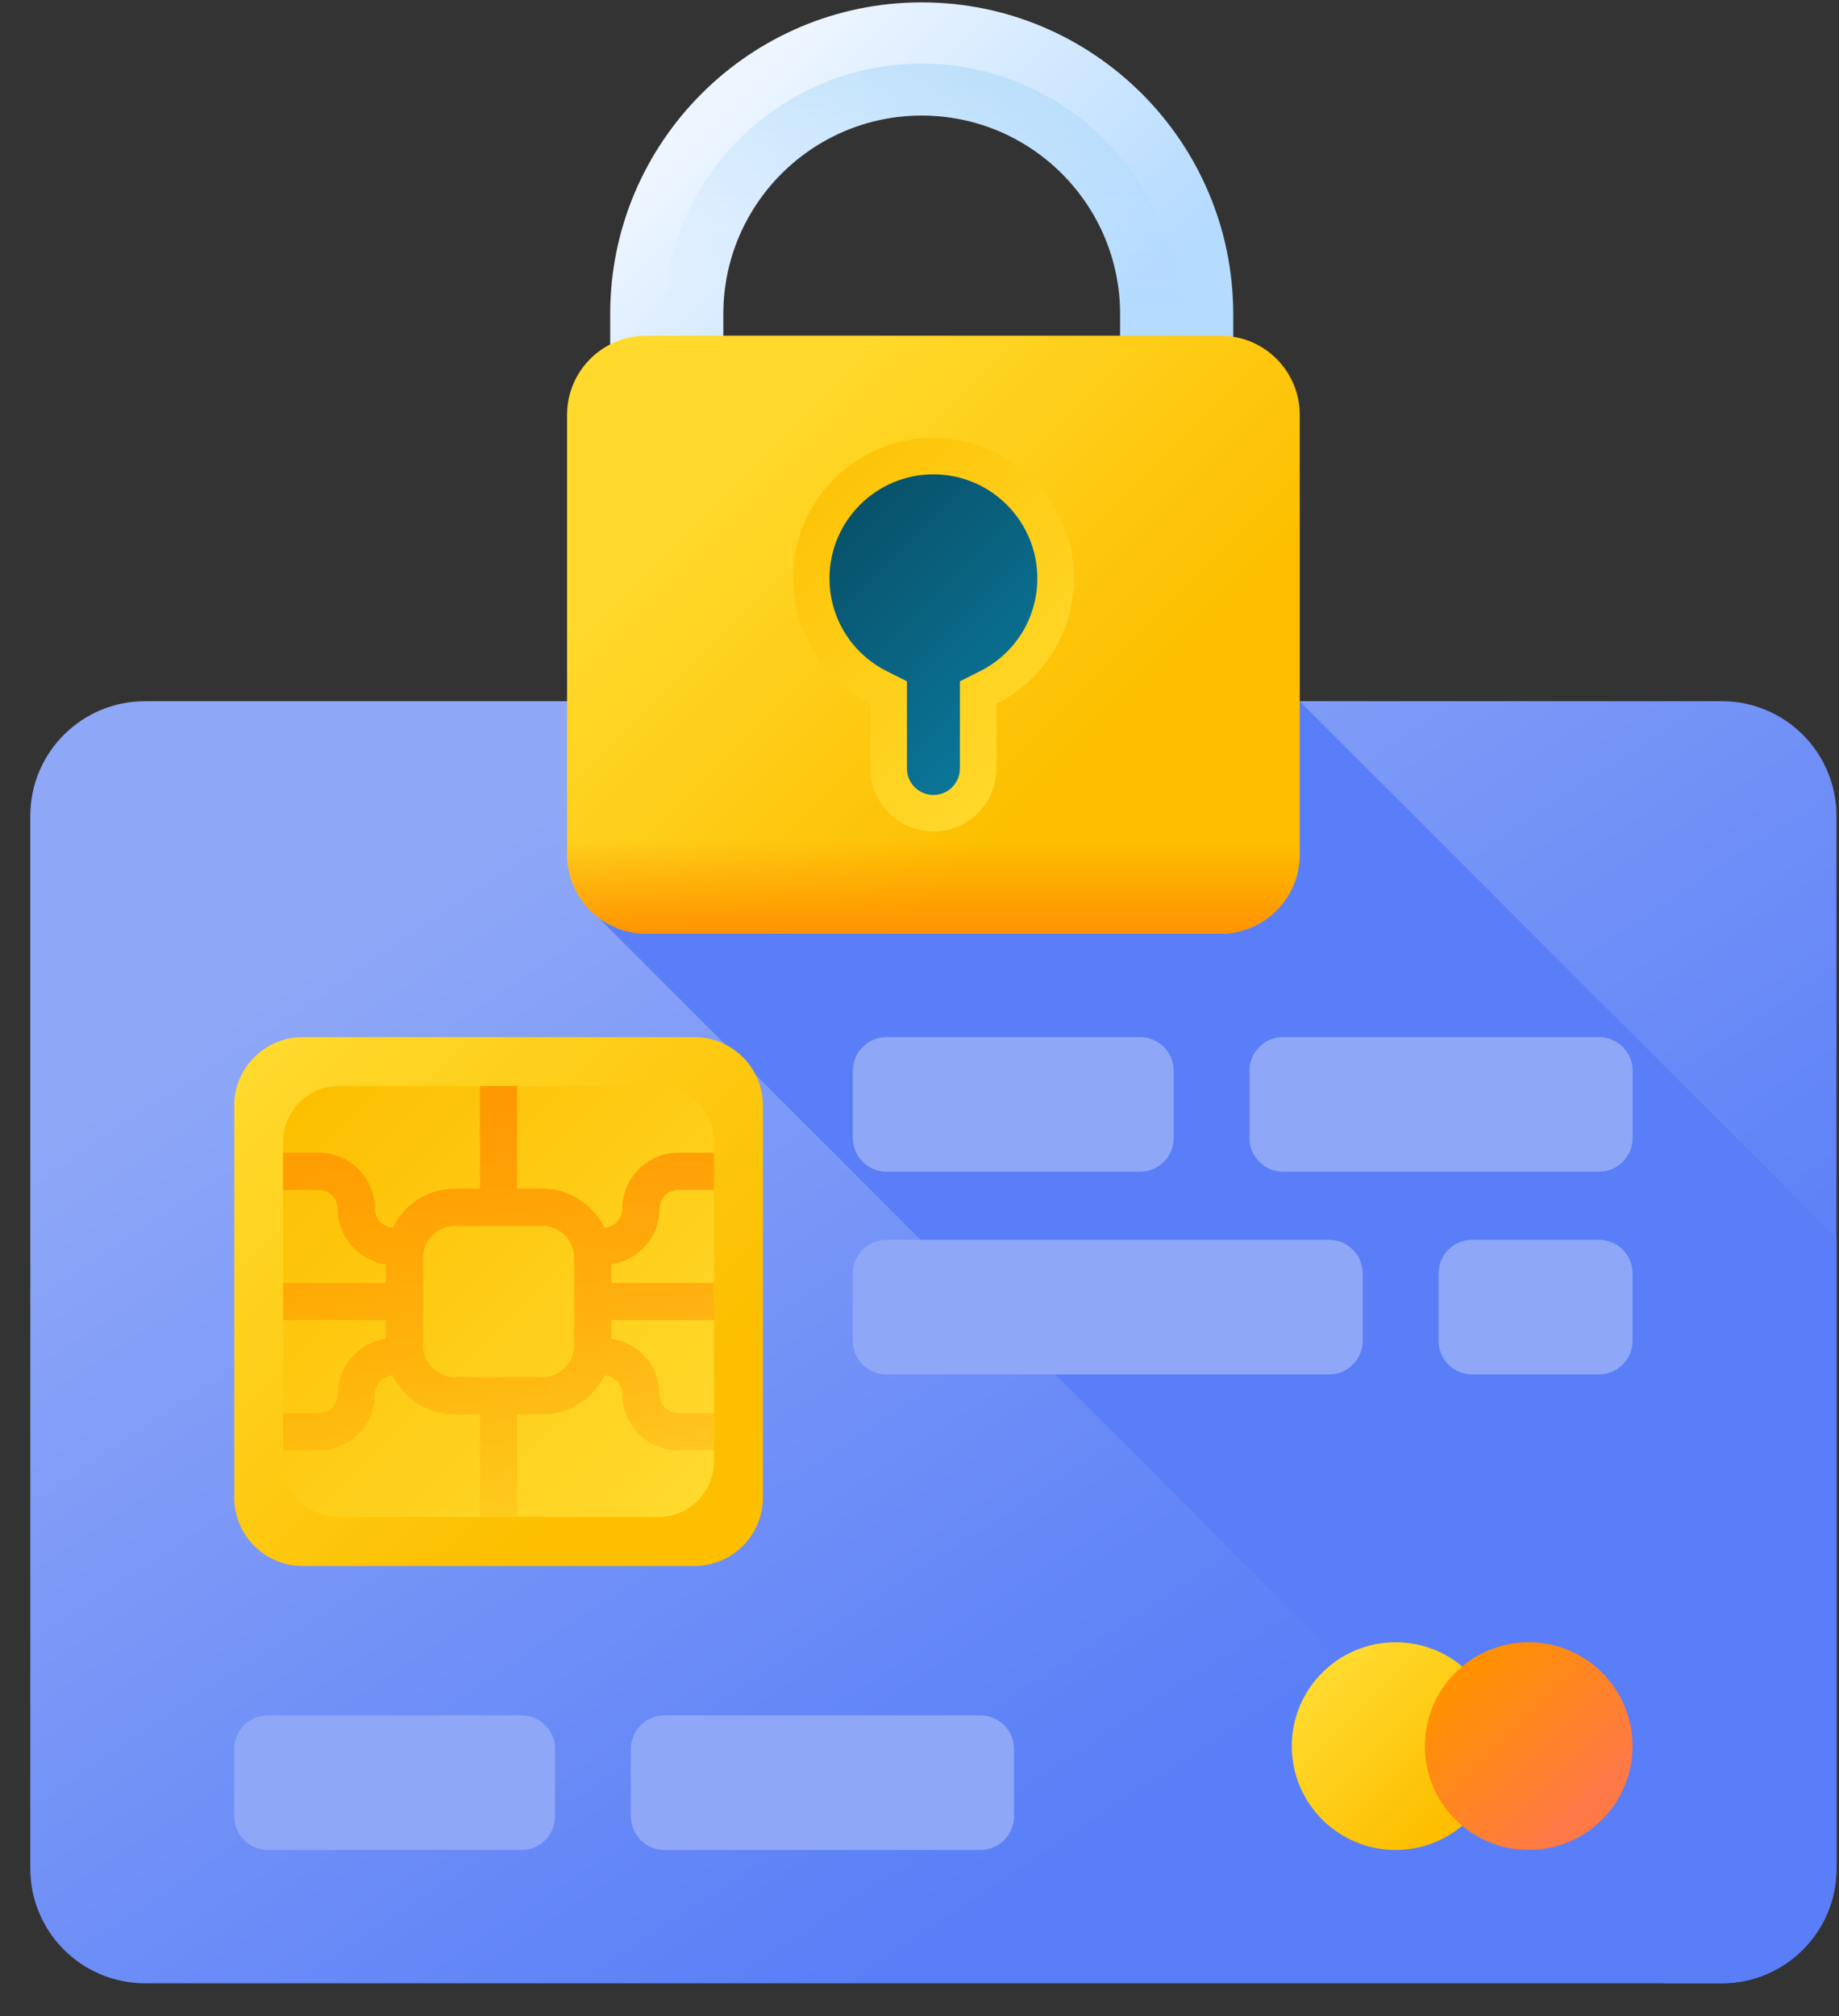 <svg width="52" height="57" viewBox="0 0 52 57" fill="none" xmlns="http://www.w3.org/2000/svg">
<rect x="0" y="0" width="52" height="57" fill="#333333" stroke="none"/>
<path d="M48.686 56.067H4.1C2.309 56.067 0.857 54.615 0.857 52.825V23.065C0.857 21.274 2.309 19.823 4.1 19.823H48.685C50.476 19.823 51.928 21.274 51.928 23.065V52.825C51.928 54.615 50.476 56.067 48.686 56.067Z" fill="url(#paint0_linear)"/>
<path d="M51.928 52.825V35L36.751 19.824H16.254V24.157C16.254 24.889 16.386 25.539 16.929 25.947L47.05 56.067H48.685C50.476 56.067 51.928 54.615 51.928 52.825Z" fill="url(#paint1_linear)"/>
<path d="M19.637 44.27H8.559C7.49 44.27 6.623 43.403 6.623 42.334V31.256C6.623 30.186 7.49 29.32 8.559 29.32H19.637C20.706 29.32 21.573 30.186 21.573 31.256V42.334C21.573 43.403 20.706 44.27 19.637 44.27Z" fill="url(#paint2_linear)"/>
<path d="M18.612 42.886H9.583C8.712 42.886 8.006 42.179 8.006 41.308V32.279C8.006 31.408 8.712 30.702 9.583 30.702H18.612C19.483 30.702 20.19 31.408 20.19 32.279V41.308C20.19 42.179 19.483 42.886 18.612 42.886Z" fill="url(#paint3_linear)"/>
<path d="M18.647 34.173C18.647 33.878 18.887 33.638 19.182 33.638H20.19V32.587H19.182C18.307 32.587 17.596 33.298 17.596 34.173C17.596 34.458 17.371 34.69 17.089 34.705C16.772 34.054 16.106 33.603 15.334 33.603H14.624V30.702H13.572V33.603H12.861C12.09 33.603 11.424 34.054 11.106 34.705C10.825 34.69 10.6 34.458 10.6 34.173C10.6 33.298 9.888 32.587 9.014 32.587H8.006V33.638H9.014C9.309 33.638 9.548 33.878 9.548 34.173C9.548 34.97 10.14 35.63 10.908 35.741V36.268H8.006V37.32H10.908V37.846C10.141 37.957 9.549 38.617 9.549 39.415C9.549 39.709 9.309 39.949 9.014 39.949H8.006V41.001H9.014C9.889 41.001 10.6 40.289 10.6 39.415C10.6 39.13 10.825 38.898 11.106 38.883C11.424 39.533 12.09 39.984 12.861 39.984H13.572V42.886H14.624V39.984H15.335C16.106 39.984 16.772 39.533 17.09 38.883C17.371 38.898 17.596 39.129 17.596 39.414C17.596 40.289 18.307 41.001 19.182 41.001H20.19V39.949H19.182C18.887 39.949 18.647 39.709 18.647 39.414C18.647 38.617 18.055 37.957 17.288 37.846V37.319H20.19V36.268H17.288V35.741C18.055 35.63 18.647 34.97 18.647 34.173ZM16.236 38.03C16.236 38.528 15.832 38.932 15.335 38.932H12.861C12.364 38.932 11.96 38.528 11.96 38.03V35.557C11.96 35.06 12.364 34.655 12.861 34.655H15.335C15.832 34.655 16.236 35.06 16.236 35.557V38.03Z" fill="url(#paint4_linear)"/>
<path d="M32.236 33.124H25.067C24.541 33.124 24.115 32.698 24.115 32.173V30.27C24.115 29.745 24.541 29.319 25.067 29.319H32.236C32.762 29.319 33.188 29.745 33.188 30.27V32.173C33.188 32.698 32.761 33.124 32.236 33.124Z" fill="#8EA7F7"/>
<path d="M45.214 33.124H36.281C35.756 33.124 35.33 32.698 35.33 32.173V30.27C35.33 29.745 35.756 29.319 36.281 29.319H45.214C45.739 29.319 46.165 29.745 46.165 30.27V32.173C46.165 32.698 45.739 33.124 45.214 33.124Z" fill="#8EA7F7"/>
<path d="M41.627 38.855H45.212C45.737 38.855 46.163 38.429 46.163 37.904V36.001C46.163 35.476 45.737 35.05 45.212 35.05H41.627C41.102 35.05 40.676 35.476 40.676 36.001V37.904C40.676 38.429 41.102 38.855 41.627 38.855Z" fill="#8EA7F7"/>
<path d="M25.065 38.855H37.582C38.107 38.855 38.533 38.429 38.533 37.904V36.001C38.533 35.476 38.107 35.05 37.582 35.05H25.065C24.539 35.05 24.113 35.476 24.113 36.001V37.904C24.113 38.429 24.539 38.855 25.065 38.855Z" fill="#8EA7F7"/>
<path d="M14.744 52.298H7.574C7.049 52.298 6.623 51.873 6.623 51.347V49.444C6.623 48.919 7.049 48.493 7.574 48.493H14.744C15.27 48.493 15.695 48.919 15.695 49.444V51.347C15.695 51.873 15.27 52.298 14.744 52.298Z" fill="#8EA7F7"/>
<path d="M27.722 52.298H18.789C18.264 52.298 17.838 51.873 17.838 51.347V49.444C17.838 48.919 18.264 48.493 18.789 48.493H27.722C28.247 48.493 28.673 48.919 28.673 49.444V51.347C28.673 51.873 28.247 52.298 27.722 52.298Z" fill="#8EA7F7"/>
<path d="M39.463 52.298C41.084 52.298 42.399 50.984 42.399 49.363C42.399 47.741 41.084 46.427 39.463 46.427C37.842 46.427 36.527 47.741 36.527 49.363C36.527 50.984 37.842 52.298 39.463 52.298Z" fill="url(#paint5_linear)"/>
<path d="M43.227 52.298C44.848 52.298 46.163 50.984 46.163 49.363C46.163 47.741 44.848 46.427 43.227 46.427C41.605 46.427 40.291 47.741 40.291 49.363C40.291 50.984 41.605 52.298 43.227 52.298Z" fill="url(#paint6_linear)"/>
<path d="M34.871 10.228H31.672V8.876C31.672 5.782 29.156 3.266 26.063 3.266C22.969 3.266 20.453 5.782 20.453 8.876V10.228H17.254V8.876C17.254 4.018 21.205 0.067 26.063 0.067C30.92 0.067 34.871 4.018 34.871 8.876V10.228Z" fill="url(#paint7_linear)"/>
<path d="M26.063 1.799C22.034 1.799 18.756 5.077 18.756 9.106V10.228H20.453V8.876C20.453 5.782 22.97 3.266 26.063 3.266C29.156 3.266 31.673 5.782 31.673 8.876V10.228H33.37V9.106C33.37 5.077 30.092 1.799 26.063 1.799Z" fill="url(#paint8_linear)"/>
<path d="M34.516 26.393H18.271C17.036 26.393 16.035 25.392 16.035 24.157V11.727C16.035 10.492 17.036 9.491 18.271 9.491H34.516C35.751 9.491 36.752 10.492 36.752 11.727V24.157C36.752 25.392 35.751 26.393 34.516 26.393Z" fill="url(#paint9_linear)"/>
<path d="M30.364 16.349C30.364 14.156 28.586 12.378 26.393 12.378C24.2 12.378 22.422 14.156 22.422 16.349C22.422 17.901 23.314 19.245 24.612 19.898V21.725C24.612 22.709 25.409 23.506 26.393 23.506C27.377 23.506 28.174 22.709 28.174 21.725V19.898C29.473 19.245 30.364 17.901 30.364 16.349Z" fill="url(#paint10_linear)"/>
<path d="M26.394 22.474C25.981 22.474 25.645 22.138 25.645 21.725V19.261L25.077 18.975C24.076 18.473 23.455 17.466 23.455 16.349C23.455 14.728 24.773 13.41 26.394 13.41C28.014 13.41 29.332 14.728 29.332 16.349C29.332 17.466 28.711 18.473 27.711 18.975L27.142 19.261V21.725C27.142 22.138 26.807 22.474 26.394 22.474Z" fill="url(#paint11_linear)"/>
<path d="M16.035 20.773V24.157C16.035 25.392 17.036 26.393 18.271 26.393H34.516C35.751 26.393 36.752 25.392 36.752 24.157V20.773H16.035Z" fill="url(#paint12_linear)"/>
<defs>
<linearGradient id="paint0_linear" x1="16.176" y1="22.433" x2="34.184" y2="49.774" gradientUnits="userSpaceOnUse">
<stop stop-color="#8EA7F7"/>
<stop offset="1" stop-color="#597EF7"/>
</linearGradient>
<linearGradient id="paint1_linear" x1="36.047" y1="43.175" x2="30.452" y2="4.774" gradientUnits="userSpaceOnUse">
<stop stop-color="#597EF7"/>
<stop offset="1" stop-color="#597EF7"/>
</linearGradient>
<linearGradient id="paint2_linear" x1="6.967" y1="29.664" x2="17.91" y2="40.606" gradientUnits="userSpaceOnUse">
<stop stop-color="#FFDA2D"/>
<stop offset="1" stop-color="#FDBF00"/>
</linearGradient>
<linearGradient id="paint3_linear" x1="19.715" y1="42.41" x2="8.335" y2="31.031" gradientUnits="userSpaceOnUse">
<stop stop-color="#FFDA2D"/>
<stop offset="1" stop-color="#FDBF00"/>
</linearGradient>
<linearGradient id="paint4_linear" x1="14.098" y1="45.145" x2="14.098" y2="28.685" gradientUnits="userSpaceOnUse">
<stop stop-color="#FF9100" stop-opacity="0"/>
<stop offset="1" stop-color="#FF9100"/>
</linearGradient>
<linearGradient id="paint5_linear" x1="37.511" y1="47.41" x2="41.129" y2="51.029" gradientUnits="userSpaceOnUse">
<stop stop-color="#FFDA2D"/>
<stop offset="1" stop-color="#FDBF00"/>
</linearGradient>
<linearGradient id="paint6_linear" x1="41.274" y1="47.41" x2="44.893" y2="51.029" gradientUnits="userSpaceOnUse">
<stop stop-color="#FF9100"/>
<stop offset="1" stop-color="#FF7946"/>
</linearGradient>
<linearGradient id="paint7_linear" x1="21.008" y1="2.676" x2="29.25" y2="10.918" gradientUnits="userSpaceOnUse">
<stop stop-color="#EDF5FF"/>
<stop offset="1" stop-color="#B5DBFF"/>
</linearGradient>
<linearGradient id="paint8_linear" x1="26.063" y1="8.604" x2="26.063" y2="-11.158" gradientUnits="userSpaceOnUse">
<stop stop-color="#B5DBFF" stop-opacity="0"/>
<stop offset="0.243" stop-color="#93CEF6" stop-opacity="0.243"/>
<stop offset="0.576" stop-color="#6ABFEC" stop-opacity="0.576"/>
<stop offset="0.84" stop-color="#51B5E5" stop-opacity="0.84"/>
<stop offset="1" stop-color="#48B2E3"/>
</linearGradient>
<linearGradient id="paint9_linear" x1="20.917" y1="12.466" x2="30.099" y2="21.647" gradientUnits="userSpaceOnUse">
<stop stop-color="#FFDA2D"/>
<stop offset="1" stop-color="#FDBF00"/>
</linearGradient>
<linearGradient id="paint10_linear" x1="30.407" y1="21.502" x2="21.248" y2="12.344" gradientUnits="userSpaceOnUse">
<stop stop-color="#FFDA2D"/>
<stop offset="1" stop-color="#FDBF00"/>
</linearGradient>
<linearGradient id="paint11_linear" x1="29.539" y1="20.634" x2="22.362" y2="13.457" gradientUnits="userSpaceOnUse">
<stop stop-color="#0B799D"/>
<stop offset="1" stop-color="#07485E"/>
</linearGradient>
<linearGradient id="paint12_linear" x1="26.394" y1="23.73" x2="26.394" y2="26.495" gradientUnits="userSpaceOnUse">
<stop stop-color="#FF9100" stop-opacity="0"/>
<stop offset="1" stop-color="#FF9100"/>
</linearGradient>
</defs>
</svg>
